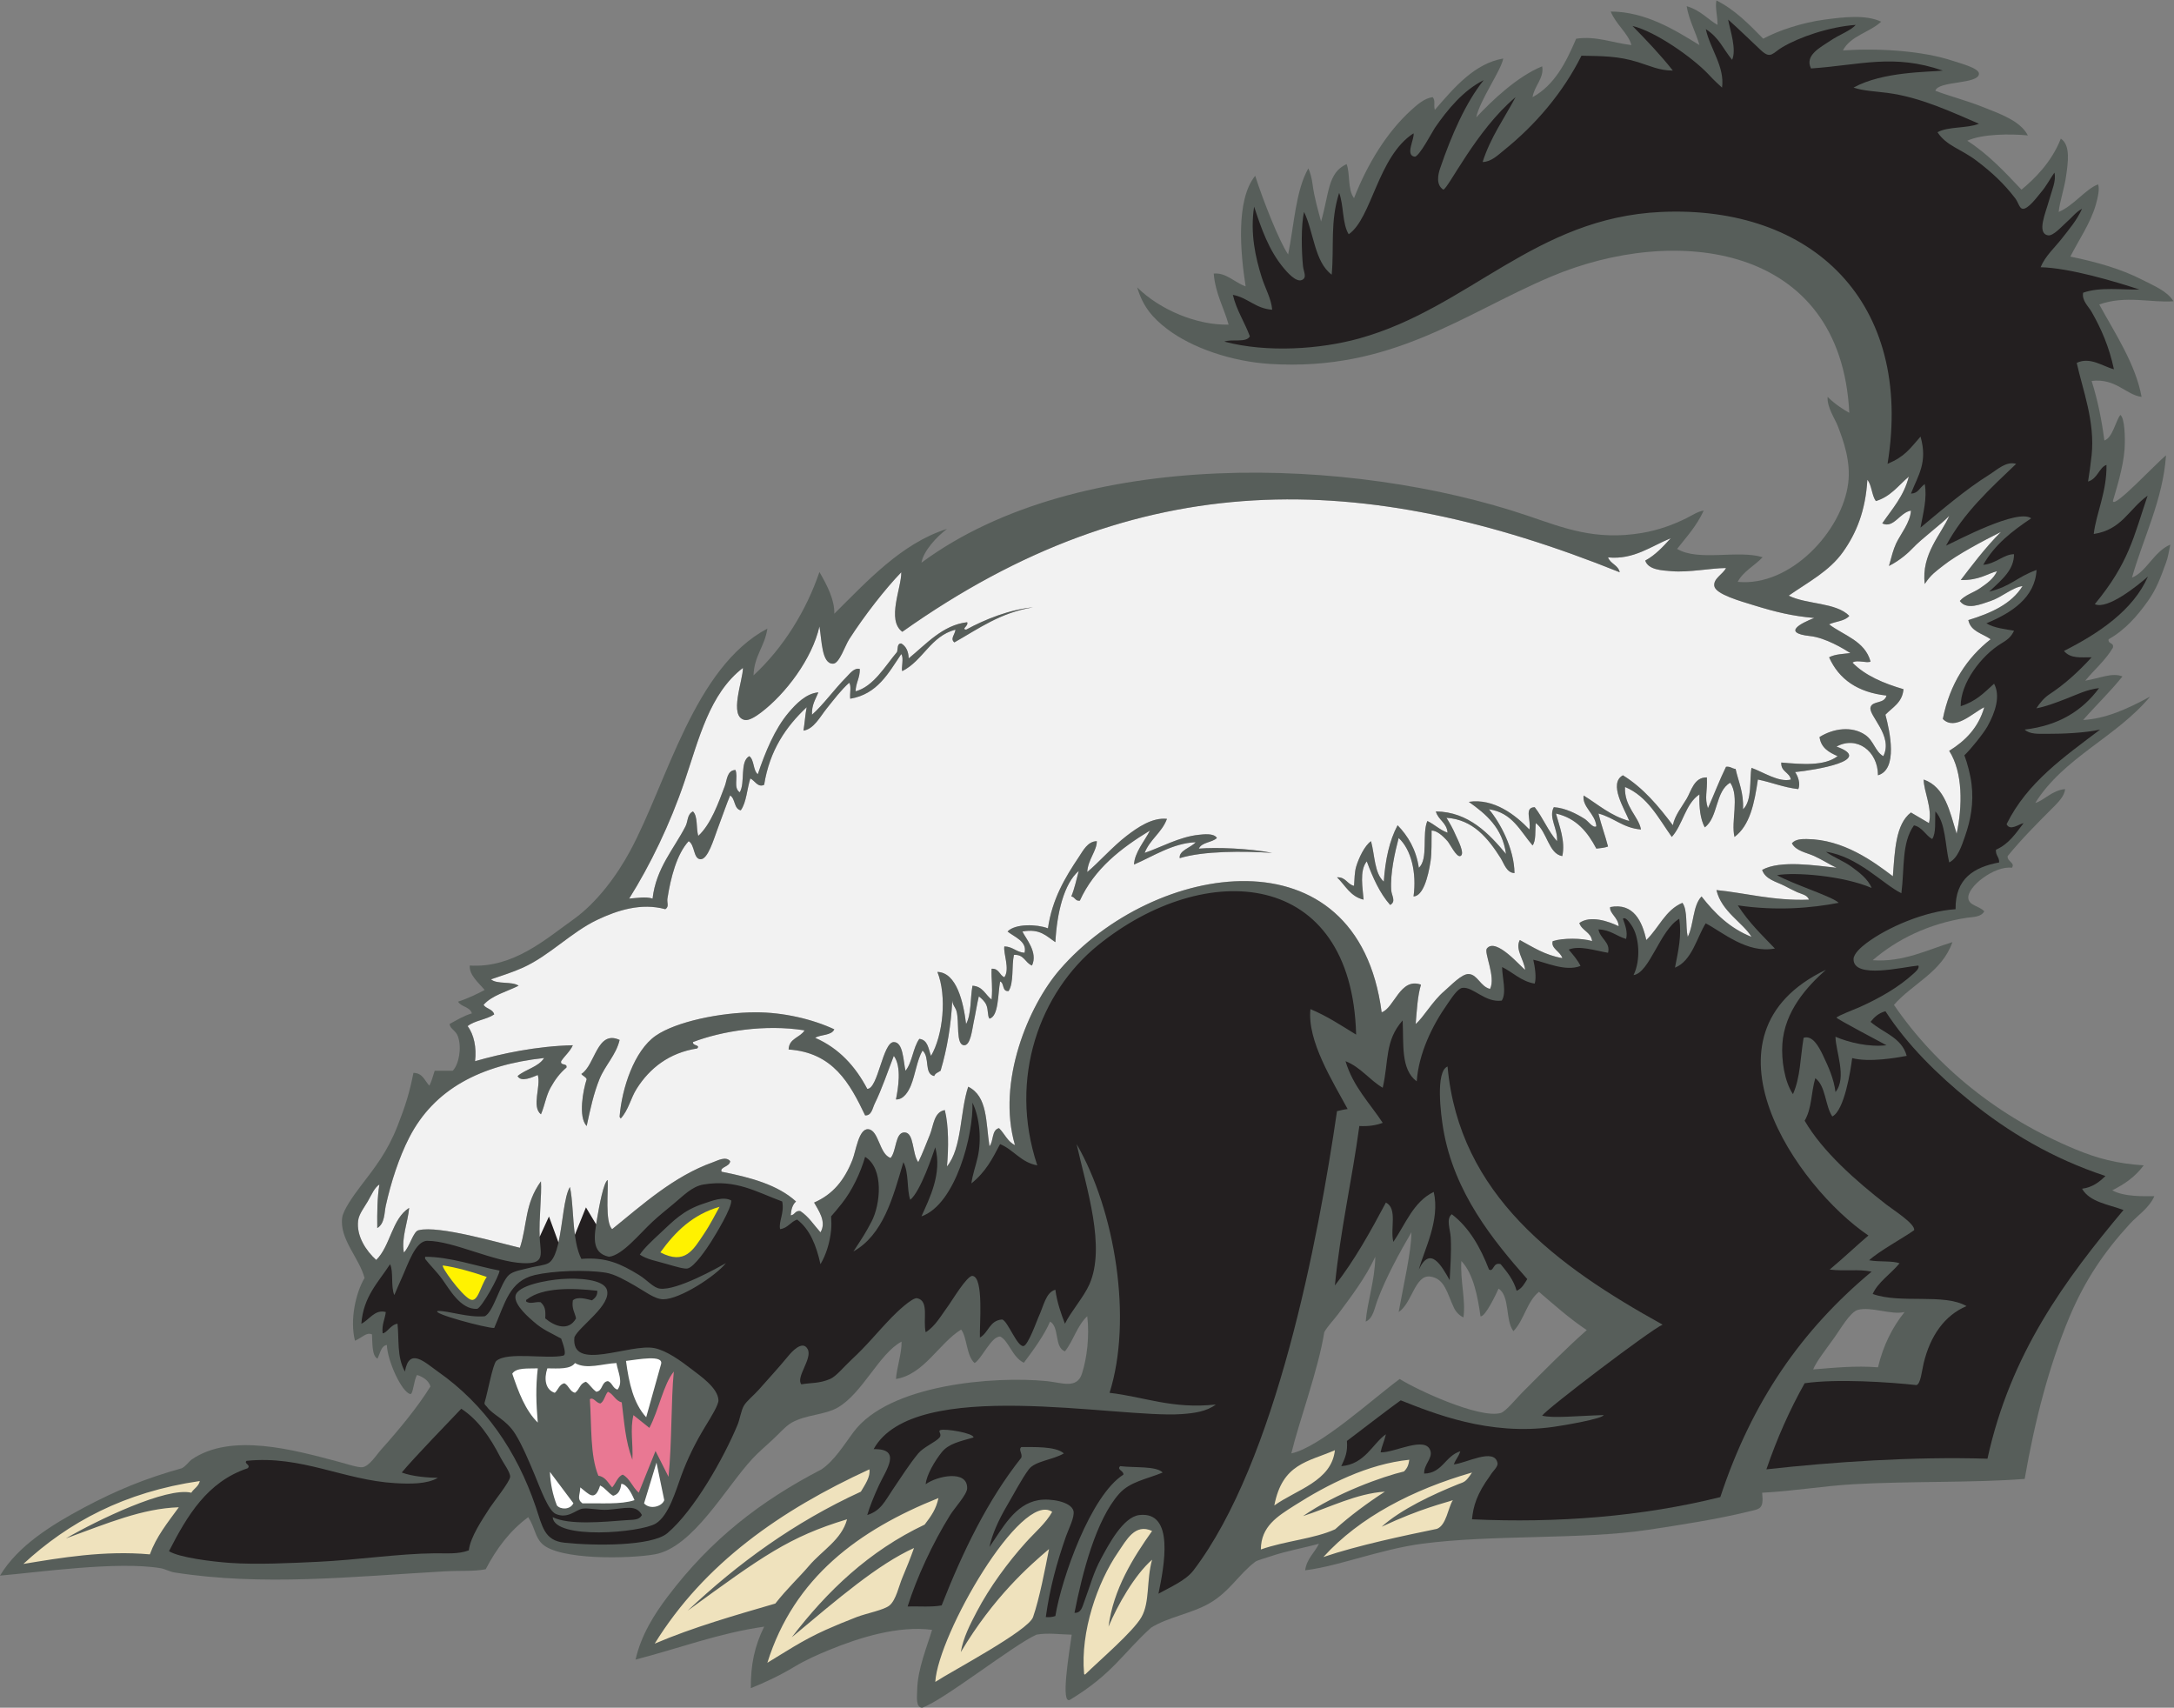 <?xml version="1.0" encoding="UTF-8" standalone="no"?>
<svg
   xmlns:dc="http://purl.org/dc/elements/1.1/"
   xmlns:cc="http://creativecommons.org/ns#"
   xmlns:rdf="http://www.w3.org/1999/02/22-rdf-syntax-ns#"
   xmlns:svg="http://www.w3.org/2000/svg"
   xmlns="http://www.w3.org/2000/svg"
   viewBox="0 0 981.6 771.013"
   height="771.013"
   width="981.6"
   xml:space="preserve"
   id="svg2"
   version="1.1"><rect x="0" y="0" width="981.6" height="771.013" fill="#808080" stroke="none"/><defs
     id="defs6" /><g
     transform="matrix(1.333,0,0,-1.333,0,771.013)"
     id="g10"><g
       transform="scale(0.1)"
       id="g12"><path
         id="path14"
         style="fill:#575e5a;fill-opacity:1;fill-rule:evenodd;stroke:none"
         d="m 1458,1088.17 c -6.09,20.31 -25.33,32.33 -45.18,38.88 -11.4,-16.74 -13.21,-66.67 -23.05,-64.64 -29.12,6 -77.72,112.73 -79.37,166.16 -18.83,-2.77 -21.65,-24.83 -31.58,-46.23 -19.51,8.49 -17.14,55.1 -18.82,82.23 -19.74,7.73 -30.68,-9.76 -57.6,-21.6 -18.24,71.78 3.36,164.1 32.4,212.4 -17.4,67.6 -86.01,132.16 -75.6,205.2 3.68,25.81 39.41,75.86 61.2,104.4 51.5,67.49 91.35,117.17 126,205.19 26.61,67.63 40.87,113.13 54,180.01 32.05,-0.36 37.82,-26.99 54,-43.2 7.96,14.85 12.14,33.46 18,50.41 20.4,0 40.8,0 61.2,0 21.07,22.21 30.72,77.07 18,115.19 -7.25,21.73 -26.45,25.5 -28.8,43.2 24.13,13.07 46.97,27.43 75.6,36 -6.33,22.48 -36.21,21.39 -46.8,39.6 32.54,10.66 61.76,24.64 90,39.59 -19,23.29 -52.82,50 -50.4,82.81 147.14,-9.38 256.91,89.3 349.2,154.8 81.4,57.77 149.35,150.32 194.4,234 125.59,233.31 215.9,620.62 464.4,752.4 -8.4,-60 -44.8,-92 -46.8,-158.4 101.31,93.59 178.92,219.73 223.2,350.15 27.43,-47.58 51.74,-95.56 50.4,-141.35 110.23,109.22 228.5,239.29 381.75,287.21 -35.66,-26.75 -79.98,-75.13 -86.55,-114.41 530.85,392.48 1457.94,361.18 2055.6,158.4 118.65,-40.25 226.42,-84.46 385.19,-57.6 54.94,9.3 106,27.77 151.21,50.4 17.15,8.58 38.34,22.88 57.6,25.2 -24.84,-53.62 -57.91,-88.48 -90,-129.6 71.39,-43.5 207.89,-2.35 289.57,-28.3 -26.01,-27.96 -65.92,-47.75 -84.37,-83.3 178.79,-17.72 354.33,172.24 374.41,334.8 9,73.01 -16.02,143 -36.02,194.4 -8.53,21.96 -36.6,62.96 -33.8,97.22 26.99,-26.53 54.08,-43.09 73.41,-54.02 -28.26,575 -590.31,639.72 -1011.6,460.8 -298.28,-126.69 -537.65,-320.84 -950.41,-295.2 -128.01,7.95 -264.04,53.47 -349.2,118.8 -47.63,36.56 -80.84,73.75 -100.8,140.4 76.78,-76.01 203.17,-128.76 309.61,-126 -16.23,58.16 -44.59,104.21 -50.41,172.81 41.39,4.54 71.76,-30.86 108.01,-43.21 -17.13,110.58 -34.55,291.67 32.4,374.4 28.11,-87.15 81.13,-221.09 111.6,-266.4 20.51,99.49 25.04,214.96 68.4,291.6 6.8,-13.31 12.27,-36.72 14.4,-54 5.37,-43.27 19.45,-90.8 28.8,-126 27.8,96.14 22.15,165.06 86.39,194.4 12.76,-32.21 2.66,-85.39 25.22,-115.2 44.88,114.55 110.74,223.45 194.39,298.8 19.47,17.55 43.89,39.62 71.99,43.2 10.08,-11.83 2.68,-24.23 7.21,-43.2 67.38,78.07 135.51,157.44 231.82,174.08 -6.64,-39.31 -79.4,-141.22 -91.41,-199.28 54.3,57.98 139.53,138.82 223.18,172.8 7.7,-39.24 -26.91,-66.41 -32.4,-104.4 74.44,40.78 113.17,117.24 147.62,198 67.34,10.12 125.6,-14.53 187.19,-21.6 -10.36,39.14 -52.62,70.09 -70.12,113.63 119.51,-0.54 218.63,-63.48 300.53,-113.63 -11.74,42.28 -35.86,85.12 -43.27,131.72 48.36,-14.2 72.45,-45.55 104.46,-63.32 0.58,28.87 -8.87,59.19 -3.6,82.8 63.83,-32.16 110.75,-81.25 158.4,-129.6 51.14,27.7 131.08,54.47 208.79,64.8 65.59,8.72 139.02,17.26 190.8,-7.2 -39.18,-36.41 -103.63,-47.55 -129.59,-97.2 123.15,7.88 269.22,-0.94 374.4,-35.99 26.07,-8.69 86.97,-24.36 86.4,-43.21 -1.09,-36.36 -139.18,-23.27 -147.59,-57.6 47.96,-18.19 104.64,-32.68 158.39,-54 60.2,-23.88 129.5,-47.71 154.81,-97.2 -57.87,5.77 -154.55,5.49 -205.22,-17.99 70.98,-45.44 127.02,-105.8 183.62,-165.61 40.88,33.42 101.66,91.45 133.2,172.8 34.14,-22.46 23.98,-82.8 17.99,-126 -6,-43.41 -21.94,-88.13 -25.2,-122.4 51.31,21.9 89.65,75.94 133.21,93.6 6.3,-13.98 -0.45,-44.59 -7.21,-68.4 -17.85,-62.98 -59.32,-122.31 -86.41,-176.4 90.94,-18.81 172.25,-41.78 244.81,-79.2 38.96,-20.09 83.03,-37.38 104.39,-72 -74.29,-6.11 -161.66,21.11 -251.29,-11.02 50.65,-93.38 123.17,-201.07 143.3,-312.98 -53.24,6.9 -87.03,64.05 -169.2,54 20.9,-65.75 34.01,-132 43.21,-201.6 28.08,9.42 37.83,65.62 53.98,86.4 14.87,-9.29 16.94,-77.62 14.42,-115.2 -4.24,-63.23 -29.65,-141.68 -39.61,-176.4 3.1,-26.69 145.33,126.98 180,154.8 -10.57,-151.45 -76.76,-278.41 -115.2,-414 47.85,18.16 74.55,88.65 129.59,111.6 -4.33,-21.12 -7.24,-41.7 -14.39,-61.2 -17.93,-48.94 -31.7,-88.09 -61.19,-129.6 -35.16,-49.47 -76.86,-98.07 -133.21,-129.6 -3.22,-17.62 19.08,-9.72 14.4,-28.8 -25.3,-43.11 -62.87,-73.92 -93.6,-111.6 50.71,8.35 90.98,28.54 126,14.4 -41.6,-51.99 -89.49,-97.7 -133.2,-147.6 74.29,4.38 144.66,34.54 226.79,79.2 -113.08,-136.52 -292.89,-206.3 -388.79,-360 27.82,7.02 57.54,43.24 100.8,46.8 -1.05,-22.91 -24.14,-45.73 -39.6,-61.2 -51.02,-51.03 -107.64,-107.67 -154.79,-165.6 -2.38,-19.31 26.33,-22.23 14.39,-39.6 -58.98,7.79 -153.28,-65 -147.59,-104.4 3.45,-24.03 36.72,-24.5 53.98,-43.19 -10.86,-20.26 -40.9,-19.1 -57.6,-21.61 -129.72,-19.5 -238.22,-73.02 -320.39,-144 103.6,-7.53 187.03,36.11 270,61.2 -35.45,-101.36 -133.98,-139.62 -198,-212.4 144.08,-210.91 356.3,-382.25 615.6,-489.61 73.91,-30.58 138.77,-47.87 230.39,-53.99 -28.96,-38.86 -64.33,-63.28 -106.48,-84.48 40.5,-23.07 110.76,-19.85 142.5,-19.92 -17.09,-39.71 -55.94,-64.38 -82.82,-93.6 -84.19,-91.61 -151.5,-188.56 -205.19,-316.8 -68.05,-162.52 -116.49,-347.397 -151.19,-547.201 -172.42,-13.535 -388.85,-7.149 -579.61,-17.996 -102.99,-5.86 -202.89,-23.371 -309.59,-28.801 5.94,-57.871 -7.72,-54.324 -50.41,-64.805 -101.82,-24.988 -230.88,-45.078 -338.4,-61.199 -223.11,-33.438 -526.33,-15.313 -763.2,-46.797 -73.38,-9.758 -144.09,-29.394 -208.79,-46.797 -39.92,-10.742 -121.25,-35.109 -187.21,-43.203 5.59,40.012 31.95,59.246 46.8,90 -46.1,-13 -111.43,-24.492 -165.61,-43.203 -16.35,-5.645 -43.16,-12.52 -50.39,-17.996 -55.64,-42.231 -86.81,-101.274 -154.8,-140.402 -61.66,-35.489 -142.03,-47.168 -197.99,-82.805 -96.06,-86.875 -129.45,-156.102 -273.85,-243.719 -33.37,-20.254 -4.17,154.246 5.12,220.051 -39.08,0.699 -80.33,7.215 -119.14,0.223 C 3434.93,214.18 3191.57,21.492 3123.14,0 c -21.75,1.883 -16.97,34.805 -16.34,62.168 1.6,69.434 34.23,147.363 50.4,201.602 -115.58,14.687 -244.65,-25.54 -349.2,-68.399 -35.05,-14.363 -78.58,-33.262 -118.8,-57.598 -47.24,-28.593 -100.51,-53.398 -145.97,-71.554 -0.61,79.855 12.82,142.765 45.17,208.351 -155.02,-22.433 -280.72,-71.25 -435.6,-111.601 18.8,82.949 63.18,153.039 108,212.402 146.76,194.426 313.97,323.992 522,432 43.91,30.059 75.02,81.594 108,125.996 120.47,162.293 476.44,190.463 655.2,172.803 49.04,-4.84 101.72,-28.02 118.8,25.2 17.37,54.14 25.84,127.71 18,194.4 -33.92,-30.89 -46.88,-82.72 -75.6,-118.8 -36.89,13.51 -17.87,82.93 -50.4,100.8 -19.16,-45.32 -56.78,-96.81 -88.74,-139.36 -38.87,18.19 -51.13,74.27 -79.89,88.61 -29.75,2.46 -62.98,-75.89 -86.97,-89.65 -27.9,23.86 -25.44,88.05 -45.64,113.47 -75.46,-46.98 -125.7,-152.07 -220.76,-167.47 2.52,36.56 20.47,90.93 18.93,126.48 -74.98,-39.22 -132.64,-176.07 -216.93,-223.68 -44.57,-25.174 -105.37,-23.045 -154.8,-50.4 -20.73,-11.473 -44.01,-39.024 -68.4,-61.2 -21.4,-19.453 -45.87,-40.918 -64.8,-61.203 -90.25,-96.746 -201.32,-301.297 -331.2,-323.992 -87.13,-15.234 -323.98,-19.953 -381.6,35.996 -24.06,23.367 -23.54,53.914 -46.8,90 -61.46,-45.344 -107.44,-106.164 -144,-176.398 -41.73,-8.086 -83.2,-3.946 -140.4,-7.207 -313.82,-17.887 -615.066,-50.719 -914.402,-3.594 -15.277,2.402 -31.117,11.777 -46.8,14.394 C 397.809,496.914 131.699,458.699 0,447.371 c 60.793,101.348 174.961,172.094 284.398,230.402 107.731,57.391 207.411,98.887 331.204,133.192 14.105,6.965 26.003,24.355 32.402,28.801 134.801,93.718 349.969,32.839 500.396,-7.2 24.48,-6.511 65.1,-19.902 79.2,-17.996 23.57,3.184 46.93,41.289 64.8,61.2 58.77,65.5 123.62,144 165.6,212.4 z m 4683.6,57.6 c 11.49,27.64 40.9,64.66 71.99,108 19.32,26.92 53.17,86.49 79.2,93.6 45.35,12.36 112.8,-18.01 158.4,-7.21 -41.07,-51.3 -72.23,-112.56 -90,-187.19 -77.17,5.94 -145.74,-1.25 -219.59,-7.2 z M 4374,861.367 c 25.9,107.332 91.64,284.453 111.61,410.403 10.11,19.19 32.59,42.07 46.79,61.2 44.12,59.41 93.03,123.34 126,194.4 -1.1,-80.51 -27.66,-154.73 -32.4,-219.6 25.17,10.77 29.72,45.68 39.61,72 29.16,77.77 74.62,161.15 115.19,230.39 -0.02,-64.52 -26.64,-176.9 -43.2,-270 45.04,28.96 55.27,126.83 106.62,120.2 49.82,-6.45 57.48,-56.98 80.58,-105.79 6.88,-14.52 19.58,-27.46 32.41,-32.4 7.89,59.51 -11.39,122.99 -7.21,190.8 41.23,-43.59 55.61,-122.2 64.8,-187.2 15.98,-3.24 53.77,76.85 61.2,93.61 39.43,-25.39 21.89,-107.71 50.41,-144.01 35.97,37.21 45.74,100.65 86.38,133.2 52.41,-44.81 103.67,-90.74 162.01,-129.6 -71.71,-63.3 -143.94,-136.74 -219.6,-212.4 -18.54,-18.55 -55.08,-63.74 -72,-68.398 -72.3,-19.93 -285.27,79.098 -342.01,115.198 C 4651.15,1047.61 4470.76,881.395 4374,861.367 v 0" /><path
         id="path16"
         style="fill:#231f20;fill-opacity:1;fill-rule:evenodd;stroke:none"
         d="m 838.801,810.965 c 12.84,11.562 -14.352,15.734 -3.602,25.207 186.461,19.305 329.201,-65.664 504.001,-75.606 48.95,-2.785 106.7,-3.789 144,18.008 -33.27,0.559 -84.68,4.055 -122.4,17.996 44.04,53.008 162.26,174.317 201.6,216 57.18,-36.918 97.6,-96.254 133.2,-165.597 9.33,-18.176 33.11,-49.383 32.4,-64.805 -0.77,-16.711 -56.8,-86.281 -68.4,-104.395 -24.92,-38.894 -66.38,-99.003 -71.64,-144.914 -37.07,-13.554 -73.7,-9.5 -115.56,-9.89 -123.22,-1.145 -260.03,-22.434 -396,-28.797 -91.052,-4.262 -206.709,-10.199 -298.798,-3.606 -59.844,4.286 -170.961,18.036 -205.2,39.598 61.836,120.566 129.661,235.149 266.399,280.801 v 0" /><path
         id="path18"
         style="fill:#231f20;fill-opacity:1;fill-rule:evenodd;stroke:none"
         d="m 1782,1376.17 c -0.58,4.18 0.79,6.41 3.6,7.2 52.93,40.54 152.94,38.43 237.6,28.8 0.82,-17.62 -8.49,-25.11 -18,-32.4 -18.54,4.47 -48.85,14.05 -64.8,0 -4.6,-28.6 6.89,-41.11 10.8,-61.2 -25.44,-44.68 -71.95,-27.09 -104.4,0 2.07,29.66 -1.33,41.43 -15.54,54.82 -17.71,2.85 -35,-7.96 -49.26,2.78 v 0" /><path
         id="path20"
         style="fill:#e97893;fill-opacity:1;fill-rule:evenodd;stroke:none"
         d="m 1998,1044.97 c 12.67,8.2 20.89,-13.62 36,-14.4 13.26,8.34 14.84,28.36 25.2,39.59 19.26,-8.32 24.78,-30.41 46.8,-35.99 8.82,-67.979 11.54,-128.713 36,-194.404 3.07,53.781 -8.29,102.949 3.6,151.199 l 54,-43.192 c 31.71,59.497 47.48,147.607 82.8,190.797 -9.61,-95.23 -6.22,-243.609 -18,-356.402 l -44.01,87.324 -56.79,-141.32 c -22.68,20.668 -29.48,47.316 -54,61.203 -17.19,-5.559 -23.53,-29.277 -36,-43.203 -14.4,15.105 -21.89,35.703 -46.8,39.598 -28.25,67.746 -22.62,169.386 -28.8,259.2 v 0" /><path
         id="path22"
         style="fill:#ffffff;fill-opacity:1;fill-rule:evenodd;stroke:none"
         d="m 2120.4,1174.57 c 41.29,4.95 127.92,21.8 118.8,-10.8 l -50.4,-180 c -42.98,47.48 -58.2,114.6 -68.4,190.8 z M 2223.69,830.184 2250,702.969 c -7.86,-22.285 -49.21,-32.91 -68.4,-10.801 l 42.09,138.016 z M 1965.6,746.172 c 28.91,-22.012 49.16,-50.969 67.14,6.426 17.87,-8.516 27.01,-25.371 44.06,-34.727 18.37,4.434 25.23,19.961 27.63,40.359 18.61,-0.066 35.91,-33.621 44.77,-55.261 -46.93,-15.461 -115.17,-9.629 -176.4,-10.801 -19.66,15.066 -8.26,26.445 -7.2,54.004 z m -102.87,52.488 79.53,-106.082 c -10.62,-22.5 -43.33,-22.101 -55.86,-7.609 -14.15,36.242 -22.16,74.543 -23.67,113.691 z m -127.53,332.71 c 13.49,21.31 52.89,16.72 86.4,18.01 -7.4,-63.44 -5.59,-118.59 0,-183.61 -42.32,41.68 -65.17,102.83 -86.4,165.6 z m 118.8,18.01 c 37.5,-0.31 78.19,-3.79 93.6,17.99 39.05,-22.9 94.11,-1.91 140.4,0 4.97,-30.73 23.75,-64.52 3.6,-90 -16.16,4.24 -17.44,23.36 -32.4,28.8 -22.76,-2.44 -16.84,-33.56 -39.6,-36.01 -17.02,13.1 -22.05,24.95 -34.82,33.79 -21.68,-5.91 -20.87,-26.09 -37.18,-37.38 -18.19,4.61 -20.67,24.93 -36,32.4 -17.63,-3.97 -20.75,-22.45 -32.4,-32.4 -31.9,9.98 -37.31,47.09 -25.2,82.81 v 0" /><path
         id="path24"
         style="fill:#fff200;fill-opacity:1;fill-rule:evenodd;stroke:none"
         d="m 2437.2,1696.57 c -12.86,-22.94 -30.17,-58.26 -54,-93.6 -34.87,-51.71 -62.95,-104.56 -146.43,-60.7 50.92,70.25 109.08,128 200.43,154.3 z m -788.4,-237.6 c -22.27,-31.46 -30.19,-89.99 -57.29,-75.56 -30.39,16.19 -99.49,112.1 -91.17,114.44 44.02,-5.85 105.04,-23.51 148.46,-38.88 v 0" /><path
         id="path26"
         style="fill:#efe2bd;fill-opacity:1;fill-rule:evenodd;stroke:none"
         d="m 4482.7,510.43 c 122.63,135.351 303.02,228.418 503.3,286.14 -22.43,-34.472 -27.21,-31.707 -46.8,-39.597 -85.8,-34.563 -193.81,-84.993 -259.2,-144.004 132.87,62.402 214.61,80.469 241.19,90 -16.56,-25.34 -21.52,-84.504 -53.98,-97.199 -108.79,-22.442 -267.95,-55.723 -384.51,-95.34 z M 79.199,486.973 C 231.301,627.676 421.078,730.691 676.801,767.773 672.766,749.004 656.598,742.371 648.004,728.172 564.836,748.523 330.117,635.684 223.199,573.367 366.207,625.625 482.125,674.766 605.738,678.926 567.23,626.23 529.355,579.305 507.602,519.375 353.238,533.242 204.586,507.664 79.199,486.973 Z m 2138.401,-270 c 167.63,271.562 426.34,452.058 727.2,590.398 4.27,-24.715 -14.78,-51.914 -28.8,-75.605 -226.19,-103.809 -416.97,-243.028 -586.8,-403.192 252.23,183.602 343.26,250.235 540,309.598 -18.41,-69.57 -84.74,-105.289 -129.6,-158.406 -29.19,-34.563 -73.68,-76.289 -113.46,-127.004 C 2492.4,313.777 2347.3,272.488 2217.6,216.973 Z m 381.6,-64.805 c 90.39,288.809 308.91,449.492 579.6,557.996 -8.03,-37.559 -23.91,-59.988 -46.8,-90 -188.05,-89.141 -329.91,-224.492 -450,-381.59 159.07,132.938 291.33,246.629 414,302.391 -11.96,-33.906 -25.09,-66.414 -39.6,-100.801 -11.65,-27.598 -21.11,-74.988 -43.2,-93.594 -18.77,-15.816 -78.37,-26.773 -111.6,-39.597 -37.96,-14.649 -73.43,-29.383 -104.4,-43.203 -80.09,-35.735 -143.6,-79.094 -198,-111.602 z M 3168,87.371 c 9.77,160.969 291.27,648.84 396,575.996 -21.77,-38.836 -58.42,-69.195 -90,-104.394 -59.69,-66.532 -121.43,-149.746 -165.6,-234.004 -22.31,-42.559 -45.8,-87.813 -54,-136.797 111.6,187.199 232.24,292.558 298.8,349.199 -12.94,-66.699 -32.41,-168.113 -54,-230.398 C 3483.1,260.477 3223.44,123.77 3168,87.371 Z m 734.4,511.203 c -64.33,-90.488 -131.31,-197.472 -147.6,-324.004 30.59,72.813 87.91,174.375 147.6,226.797 -19.84,-71.609 -7.01,-143.379 -35.99,-194.394 -28.17,-49.551 -141.96,-146.438 -190.81,-194.407 -3.06,-0.664 -3.4,1.407 -3.6,3.606 -12.54,141.004 44.56,307.363 115.21,410.398 28.4,41.418 57.32,98.899 115.19,72.004 z m 414.01,86.395 c 27.2,142.5 114.18,147.414 205.19,187.199 C 4510.37,767.004 4391.09,738.68 4316.41,684.969 Z m -45.65,-149.004 c 0.7,78.625 56.23,112.187 114.04,149.004 111.94,71.281 248.83,140.754 388.79,154.797 -2.44,-16.739 -5.76,-27.395 -17.98,-39.602 -69.03,-16.316 -228.23,-71.941 -342.02,-151.191 90.69,29.328 181.14,76.613 277.21,82.793 -58.71,-38.067 -119.12,-82.762 -168.4,-127.442 -71.31,-32.566 -167.83,-38.965 -251.64,-68.359 v 0" /><path
         id="path28"
         style="fill:#231f20;fill-opacity:1;fill-rule:evenodd;stroke:none"
         d="m 5983.2,807.371 c 35.82,104.57 79.01,201.789 129.59,291.599 109.4,15.84 287.85,3.73 378.81,-6.27 14.44,4.88 17.76,47.2 24.4,74.67 22.2,91.75 70.17,161.15 144.96,192.92 -76.51,44.15 -224.14,7.01 -317.76,41.08 18.34,40.45 59.32,65.97 90.96,103.69 -22.19,9.4 -67.32,4.05 -103.03,10.35 31.33,29.86 118.75,77.51 152.46,101.96 4.28,21.31 -70.05,68.1 -93.59,86.4 -104.53,81.31 -216.7,180.16 -277.21,284.4 24.96,42.97 21.08,92.73 36.02,144 35.99,-26.39 32.65,-92.14 57.6,-129.6 40.82,20.25 61.79,154.18 67.34,197.65 57.99,-15.1 148.36,0.87 184.65,7.55 -16.74,62.46 -80.27,78.13 -122.4,115.2 12.61,16.19 27.65,29.94 50.41,36 74.53,-115.08 176.75,-214.97 284.39,-302.4 131.41,-106.73 281.06,-196.23 460.8,-255.61 -20.56,-20.23 -43.22,-38.37 -79.2,-43.19 25.71,-45.11 88.69,-52.91 140.39,-72 -198,-236.39 -382.87,-485.92 -460.8,-842.403 -252.01,7.805 -525.29,-11.172 -748.79,-35.996 v 0" /><path
         id="path30"
         style="fill:#231f20;fill-opacity:1;fill-rule:evenodd;stroke:none"
         d="m 3499.2,3726.97 c -79.17,-7.24 -163.19,-40.8 -226.8,-75.6 -17.68,2.26 9.08,12.23 3.6,25.2 -83.23,-9.36 -140.24,-75.61 -198,-122.4 -0.86,24.35 -9.25,41.16 -25.2,50.4 -14.91,0.52 -10.94,-17.86 -14.4,-28.8 -40.67,-48.19 -79.65,-117.05 -140.4,-133.2 0.83,29.17 14.95,45.06 14.4,75.6 -18.89,5.76 -35.08,-17.08 -46.8,-28.8 -38.36,-38.36 -78.64,-94.4 -115.2,-126 -1.41,33.81 12.4,52.4 21.6,75.6 -41.69,-3.44 -76.2,-39.32 -100.8,-68.4 -47.24,-55.87 -78.98,-133.54 -104.4,-208.8 -16.53,13.47 -11.43,48.57 -28.8,61.2 -33.33,-18.26 -12.79,-90.41 -32.4,-122.4 -22.49,15.52 -4.62,50.03 -14.4,75.6 -28.81,-1.03 -28.48,-33.98 -36,-54 -21.41,-56.99 -47.39,-130.25 -90,-169.2 -7.8,25.8 -0.87,66.33 -18,82.8 -20.28,-10.13 -16.38,-33.11 -25.2,-50.4 -38.76,-75.94 -99.94,-141.76 -111.6,-244.8 -24.13,7.54 -53.59,1.61 -79.2,0 71.56,114.08 138.6,252.52 187.2,396 49.39,145.79 84.59,297.88 198,385.2 0.98,-40.15 -50.01,-166.81 7.2,-176.4 14.4,-2.42 37.88,13.02 54,25.2 83.18,62.88 173.4,182.16 198,291.6 8.13,-45 7.08,-128.13 46.8,-126 21.03,1.13 39.97,61.01 54,82.8 52.1,80.9 121.62,170.04 176.4,226.8 1.24,-51.49 -50.7,-162.04 3.6,-201.6 801.76,568.35 1561.06,551.08 2430.01,201.6 -5.2,24.81 -31.61,28.4 -39.61,50.4 87.32,-8.81 147.67,39.14 212.4,64.8 -25.9,-28.1 -51.45,-56.56 -86.41,-75.6 10.34,-31.65 56.59,-33.3 90,-36 58.52,-4.73 130.8,10.4 183.62,10.8 -10.61,-21.33 -43.77,-35.72 -39.61,-61.2 4.55,-27.73 89.12,-51.21 133.2,-64.8 77.81,-23.99 131.37,-36.6 205.2,-43.2 -44.32,-17.3 -110.92,-50.72 -14.4,-61.2 53.11,-5.77 114.51,-43.43 136.8,-57.6 -19.9,-2.87 -51.33,-3.04 -71.99,-14.4 33.28,-74.71 97.2,-118.79 194.39,-129.6 -7.11,-29.22 -47.54,-16.39 -54,-39.6 -7.78,-27.96 78,-96.52 43.2,-165.6 -27.7,15.54 -32.09,52.12 -61.19,72 -45.16,30.83 -107.76,22.33 -154.81,-7.2 4.91,-37.1 32.13,-51.87 61.19,-64.8 -45.05,-34.35 -120.48,-27.5 -190.8,-21.6 -1.79,-31.8 27.76,-32.25 32.41,-57.6 -40,-10.59 -93.97,25.58 -133.21,39.6 -7.52,-35.58 3.36,-110.93 -28.79,-140.4 2.8,56.8 -15.31,92.68 -25.19,136.8 -12.31,0.91 -17.31,9.1 -32.4,7.2 -22.13,-45.09 -40.55,-93.86 -61.21,-140.4 -12.47,37.09 -1.27,54.01 -3.6,104.4 -43.44,1.08 -52.81,-45.66 -68.4,-72 -16.56,-28.01 -40.41,-56.79 -46.79,-90 -48.46,64.35 -99.61,126.01 -169.2,169.2 -50.2,-27.59 6.01,-114.92 21.6,-154.8 -63.17,17.25 -105.12,55.69 -154.81,86.4 -5,-40.12 39.52,-61.04 43.21,-104.4 -11.33,-7.44 -26.86,17.22 -39.61,25.2 -27.74,17.36 -65.16,36.85 -104.4,39.6 -18.94,-35.13 14.12,-72.52 10.8,-115.2 -29.76,33.84 -47.61,79.59 -75.6,115.2 -36.86,-1.34 -11.33,-43.42 -17.99,-75.6 -46.5,48.87 -120.59,106.64 -205.21,93.6 58.9,-41.89 113.76,-87.84 125.99,-176.4 -56.93,67.9 -126.15,142.59 -237.6,144 7.89,-29.31 36.88,-37.54 39.61,-72 -26.52,9.48 -43.98,28.02 -68.4,39.6 -18.84,-43.56 4.05,-128.85 -28.8,-158.4 -9.44,62.55 -36.68,107.32 -72,144 -27.57,-51.62 -41.73,-116.66 -46.79,-190.8 -31.96,28.05 -30.26,89.75 -43.21,136.8 -21.44,-14.52 -41.58,-56.77 -50.41,-86.4 -5.58,-18.81 -5.41,-42.75 -7.18,-64.8 -23.52,5.28 -27.35,30.27 -57.6,28.8 28.1,-27.09 45.12,-65.27 90,-75.6 -2.31,35.73 -15.29,97.92 10.8,129.6 20.53,-55.07 43.71,-107.49 79.2,-147.6 21.23,11.66 4.76,31.51 3.59,50.41 -3.57,58 12.76,128.54 25.2,176.39 42.42,-39.06 61.38,-117.13 50.41,-198 31.79,1.47 48.98,63.14 57.6,118.8 4.59,29.75 2.89,68.73 3.59,104.4 17.38,-0.26 35.59,-15.39 54,-36 7.89,-8.84 30.02,-55.02 43.21,-50.4 17.42,6.11 -8.77,55.5 -14.42,68.4 -12.26,28.14 -21.13,42.7 -32.38,61.2 89.9,-5.81 141.19,-69.55 183.59,-136.79 11.37,-18.05 19.96,-49.87 46.8,-50.41 -1.09,82.92 -48.28,170.11 -86.41,216 78.95,-11.06 105.96,-74.05 147.6,-122.4 12.33,16.5 8.17,49.45 10.8,75.6 38.01,-26.93 43.56,-105.08 90,-111.6 10.82,51.63 -10.45,102.32 -21.58,144 69.47,-15.71 107.44,-62.95 136.8,-118.8 14,1.6 28.47,2.73 39.59,7.2 -9.79,38.21 -23.09,72.91 -32.41,111.6 52.39,-13.62 82.97,-49.04 144.01,-54 -7.62,44.16 -57.27,77 -54.01,144 76.98,-32.23 112.97,-105.44 158.4,-169.2 37.68,41.54 45.9,112.51 93.62,144 -1.41,-44.59 2.95,-83.44 17.98,-111.6 45.84,33.37 35.53,122.88 86.41,151.2 32.23,-47.93 1.5,-131.4 14.4,-183.6 52.36,38.85 67.63,114.77 79.19,194.4 46.86,-9.54 86.16,-26.65 136.8,-32.4 8.6,18.23 -1.62,45.45 -10.78,57.6 69.32,7.14 270,39.95 140.39,86.4 68.13,37.41 140.14,-14.64 140.39,-97.2 68.36,19.96 40.29,148.62 25.22,205.2 24.08,25.11 57.46,40.93 61.19,86.4 -67.68,19.93 -129.38,45.82 -172.8,90 16,11 48.48,-3.13 61.2,3.6 -18.91,69.87 -89.71,87.88 -140.39,126 22.05,10.34 54.02,10.77 68.39,28.8 -45.19,46.01 -144.33,38.06 -205.19,68.4 66.27,46.29 137.01,82.33 183.59,147.6 45.69,64.01 76.64,140.17 82.8,244.8 15.37,-18.24 14.55,-52.66 28.8,-72 49.98,14.83 76.57,53.03 111.61,82.8 -16.59,-66.22 -56.37,-109.23 -90,-158.4 38.55,-18.62 59.57,37.41 97.18,43.2 -2.05,-40.38 -36.34,-81.14 -50.39,-111.6 -9.63,-20.9 -14.9,-42.76 -24.06,-75.84 40.06,20.17 68.79,48.04 78.07,57.84 35.41,37.47 97.77,82.1 125.99,111.6 -26.33,-61.32 -95.51,-130.02 -82.79,-230.4 21.15,32.12 37.5,42.26 61.19,61.21 48.15,38.46 138.44,85.71 196.95,115.01 -52.44,-51.46 -106.77,-124.52 -136.19,-162.86 62.62,-1.37 88.65,21 122.83,29.84 -12.14,-26.53 -34.68,-41.78 -57.59,-57.6 -22.42,-15.48 -50.84,-22.5 -68.4,-43.2 23.32,-32.45 72.03,-10.69 104.39,0 37.42,12.36 73.42,45.97 108.01,50.4 -38.07,-61.52 -107.58,-91.63 -183.59,-115.2 7.97,-38.81 48.22,-45.36 75.58,-64.8 -80.58,-63.39 -138,-149.98 -161.99,-270 41.62,-41.81 102.23,21.55 140.39,39.6 -19.74,-69.05 -63.98,-113.61 -118.79,-147.6 47.03,-73.51 45.02,-188.05 25.2,-280.8 -23.26,75.13 -38.71,158.09 -111.6,183.6 -0.08,-39.63 29.78,-96.01 18,-147.6 -20.45,11.95 -40.6,24.19 -61.21,36 -52.34,-40.04 -54.43,-130.35 -61.19,-216 -66.37,50.49 -167.79,124.94 -291.6,126 -15.06,0.13 -38.67,0.17 -50.39,-14.4 13.63,-26.34 49.9,-31.5 75.59,-43.2 27.36,-12.45 50.87,-28.1 75.6,-39.6 -68.22,7.02 -190.04,27.19 -251.99,-7.21 10.43,-32.05 47.83,-39.89 75.58,-53.99 14.4,-7.31 28.05,-14.81 43.21,-21.6 13.4,-6.01 34.72,-9.08 39.61,-25.2 -117.8,-4.86 -220.96,23.67 -313.21,32.41 17.13,-72.88 89.26,-109.94 118.79,-158.42 -73.22,28.79 -124.43,79.58 -169.2,136.81 -30.27,-30.91 -25.91,-96.47 -46.79,-136.81 -8.19,36.22 0.6,89.42 -17.99,115.21 -58.32,-24.48 -80.08,-85.53 -122.4,-126 -13.4,62.3 -43.01,127.26 -122.41,111.6 -3.3,-20.82 28.07,-36.19 28.79,-64.8 -34.33,16.9 -96.52,37.78 -133.18,10.8 8.36,-26.43 39.57,-30.02 43.18,-61.2 -34.57,10.52 -98.57,10.84 -133.18,0 -7.99,-24.36 26.35,-35.47 32.38,-57.6 -58.57,9.83 -99.57,37.23 -143.98,61.2 -16.97,-31.16 14.57,-67.02 17.99,-100.79 -11.74,6.51 -98.62,111.58 -129.59,71.99 -10.67,-13.64 31.11,-96.31 10.8,-136.8 -32.5,7.66 -42.13,48.62 -72.01,50.4 -23.85,1.42 -61.02,-39.07 -82.8,-57.59 -41.07,-34.93 -70.39,-89.21 -97.2,-111.61 4.04,46.37 6.25,94.55 18,133.2 -70.49,25.63 -90.47,-79.55 -133.2,-93.6 -81.13,625.26 -772.89,511.68 -1090.8,144.01 -105.45,-122.04 -213.87,-379.4 -151.2,-594.01 -25.1,12.1 -35.29,39.11 -54,57.6 -25.64,-5.56 -17.89,-44.51 -32.4,-61.2 -12.85,82.85 -5.81,168.67 -72,201.6 -28.47,-85.52 -20.54,-207.46 -72,-270 5.74,61.19 6.07,137.75 -7.2,190.8 -37.11,-6.06 -38.36,-53.13 -50.4,-82.8 -13.28,-32.7 -25.9,-65.93 -39.6,-93.6 -21.11,28.58 -13.24,100.74 -46.8,100.8 -31.91,0.06 -26.63,-63.19 -46.8,-86.4 -38.38,11.78 -39.63,93.89 -75.6,97.21 -32.61,2.99 -41.84,-73.96 -54,-104.41 -27.65,-69.21 -66.03,-116.17 -129.6,-144.01 13.22,-24.53 43.63,-64.32 21.6,-100.8 -22.24,24.57 -40.06,53.55 -68.4,72.01 -18.14,2.54 -17.92,-13.28 -32.4,-14.4 1.44,20.16 6.48,36.73 18,46.8 -61.38,56.21 -153.61,81.59 -252,100.8 -7.77,16.34 28.31,16.3 28.8,36 -14.68,17.49 -42.5,1.76 -57.6,-3.6 -133.88,-47.46 -241.56,-145.82 -342,-226.81 -25.03,22.99 -12.71,133.17 -15.16,166.55 -13.89,-7.8 -28.68,-88.17 -35.24,-126.94 -10.43,-61.66 -22.29,-120.1 39.6,-133.2 45.5,4.9 103.04,77.46 147.6,118.8 20.31,18.84 47.63,41.16 72,61.2 32.43,26.66 61.32,58.24 100.8,64.8 109.3,18.14 178.26,-24.88 266.4,-57.6 7.88,-39.55 -12.92,-68.04 -7.2,-93.61 26.49,3.51 35.28,24.73 57.6,32.41 43.71,-33.09 65.28,-88.32 79.2,-151.2 19.44,32.93 31.76,73.6 36,115.2 1.44,14.06 1.09,32.73 0,46.8 11.64,13.42 21.65,25.19 36,43.2 35.65,44.73 63.78,104.95 79.2,158.4 64.17,-39.05 52.34,-161.38 21.6,-219.6 -21.34,-40.4 -27.38,-49.12 -61.2,-100.8 100.52,56.68 133.56,180.84 169.2,302.4 19.38,-35.45 11.06,-93.39 23.31,-127.4 34.87,28.27 76.78,154.36 84.69,177.8 23.79,-88.85 -19.32,-172.49 -46.8,-234 116.99,40.97 176.65,279.74 172.8,385.21 25.14,-51.58 30.7,-126.72 18,-183.61 -7.41,-33.18 -17.51,-58.93 -21.6,-90 49.58,40.24 70.67,82.92 97.2,133.2 46.62,-19.38 70.05,-61.95 126,-72 -99.36,297.24 10.5,587.48 205.21,745.2 364.73,295.56 860.19,260.8 874.78,-302.4 -49.84,30.54 -98.04,62.74 -154.78,86.4 -11.7,-107.62 76.31,-246.11 125.99,-338.4 -12.98,-1.41 -24.14,-4.66 -35.99,-7.2 -63.48,-434.72 -206.25,-1187.535 -486.02,-1555.199 -26.58,-34.949 -78.86,-56.769 -118.79,-79.199 19.26,92.707 55.67,280.273 -64.8,266.394 -55.25,-6.367 -104.53,-101.367 -129.59,-147.597 -26.84,-49.461 -35.84,-89.547 -57.61,-147.598 -5.59,-14.891 -9.84,-37.312 -32.39,-36.004 26.48,134.93 72.73,315.059 151.19,403.203 36.68,41.211 91.86,49.082 147.6,72 -22.07,22.942 -95.49,15.528 -144.01,21.602 -12.98,-12.07 12.97,-15.625 10.81,-28.797 -110.81,-70.234 -209.48,-351.289 -230.4,-478.809 -8.97,-3.027 -19.29,-4.707 -32.4,-3.593 13.66,98.132 36.21,181.015 68.4,273.593 8.27,23.77 30.57,65.977 25.2,86.407 -8.16,31.023 -78.27,43.132 -118.8,35.996 -80.01,-14.09 -120.48,-93.684 -165.6,-158.399 8.09,40.43 31.29,92.051 57.6,136.797 25.52,43.399 51.09,93.184 75.6,126.004 21.35,28.574 82.13,31.973 118.8,53.996 -27.96,25.039 -103.53,21.016 -144,21.602 -11.01,-8.938 4.31,-21.848 0,-35.996 -113.67,-143.133 -197.49,-316.114 -270,-500.403 -33.25,-6.355 -76.56,-2.644 -115.2,-3.601 30.74,97.898 85.1,215.117 144,309.597 15.08,24.192 56.85,69.289 57.6,90 2.34,64.629 -102.34,42.532 -140.4,14.407 2.15,30.75 31.29,79.578 54,107.996 23.68,29.621 61.34,36.886 108,50.402 0.32,15.098 -95.46,30.41 -111.6,25.195 -11.36,-3.664 6.44,-13.359 -3.7,-25.546 -12.65,-15.188 -54.26,-32.286 -71.9,-53.653 -29.77,-36.066 -58.42,-81.027 -86.4,-122.394 -27.46,-40.614 -39.92,-71.383 -86.4,-86.407 7.65,26.711 22.03,62.61 39.6,100.801 23.64,51.36 80,124.758 -18,122.403 136.85,248.61 825.57,103.144 1044,118.8 40.28,2.891 83.42,8.22 115.2,32.4 -148.3,-16.09 -242.52,26.21 -360,39.6 78.71,249.68 18.71,617.63 -111.6,842.4 33.9,-151.16 99.41,-348.28 43.2,-475.2 -19.16,-43.26 -61.98,-91.09 -82.8,-133.2 -13.57,35.62 -26.56,71.83 -32.4,115.2 -32.9,-9.16 -39.33,-55.22 -57.6,-93.6 -3.87,-8.14 -34.82,-95.42 -50.4,-97.2 -21.85,-2.49 -52.8,84.22 -72,90 -43,-2.6 -46.19,-45.01 -75.6,-61.2 -1.96,38.35 14.25,204.79 -25.2,208.8 -18.02,1.82 -69.39,-83.81 -79.2,-97.2 -27.63,-37.73 -46.25,-73 -79.2,-93.6 -10.21,40.81 12.85,106.21 -28.8,115.2 -16.62,3.58 -70.92,-48.77 -86.4,-64.8 -53.44,-55.33 -81.34,-92.47 -136.8,-144 -25.24,-23.46 -51.57,-56.21 -72,-64.8 -37.7,-15.86 -63.6,-12.13 -97.2,-18 -19.93,23.92 38.12,86.81 21.6,118.8 -17.6,34.07 -56.95,-12.14 -64.8,-21.6 -41.79,-50.36 -59,-67.54 -100.8,-115.2 -15.97,-18.21 -41.19,-38.25 -50.4,-54 -10.23,-17.5 -13.36,-44.886 -21.6,-64.796 -46.37,-112.023 -146.94,-290.402 -237.6,-367.207 -53.37,-45.207 -250.03,-43.086 -349.2,-32.394 -68.51,7.382 -74.37,55.332 -97.2,122.394 -64.06,188.153 -171.93,345.403 -331.2,457.203 -43.09,30.25 -97.23,84.48 -111.6,0 -28.06,49.71 -19.22,110.4 -25.2,162 -22.62,-2.63 -36.9,-32.62 -50.4,-32.4 -3.15,30.76 7.96,47.25 10.8,71.99 -37.17,10.34 -56.51,-27.15 -82.8,-39.59 6.84,92.76 58.24,140.96 97.2,201.6 12.32,-23.93 1.97,-76.32 14.45,-104.54 8.53,20.33 18.19,42.48 25.15,57.74 21.41,46.95 46.1,125.98 86.4,126 88.07,0.04 224.08,-71.19 324,-75.6 72.14,-3.19 61.59,25.64 57.6,75.6 -5.13,64.2 7.04,152.8 3.6,201.6 -56.08,-78.04 -45.37,-145.49 -71.29,-225.17 -69.74,16.17 -274.62,76.58 -342.71,59.57 -18.6,-2.82 -30.32,-56.78 -50.4,-75.6 -8.66,50.68 13.51,101.68 18,151.2 -58.9,-37.1 -63.07,-128.94 -111.6,-176.4 -33.38,30.07 -67.7,80.12 -61.2,133.2 2.72,22.19 20.88,45 32.4,64.8 13.2,22.68 22.69,46.9 39.6,57.6 -7.35,-44.25 -7.79,-95.4 -7.2,-147.6 25.92,15.28 23.59,52.08 28.8,75.59 17.59,79.32 44.57,162.76 79.2,230.41 84.57,165.21 242.69,246.69 457.2,270 -19.68,-30.73 -62.84,-37.96 -90,-61.19 11.84,-22.67 52.2,-2.84 68.4,3.59 11.82,-37.03 -22.26,-107.05 10.8,-133.2 13.55,31.69 16.98,62.18 32.4,90 15.15,27.32 31.37,49.27 54,68.4 3.51,16.71 -21.51,4.88 -18,21.6 12.44,18.75 29.95,32.46 39.6,54 -123.22,-2.81 -242.64,-28.51 -331.2,-54 5.6,45.63 -3.65,90.35 -25.2,118.8 23.97,19.23 64.34,22.06 90,39.6 -4.37,18.43 -27.16,18.44 -36,32.4 28.66,32.54 78.07,44.32 118.8,64.8 -22.57,15.83 -73.01,3.79 -93.6,21.6 36.33,12.63 72.3,23.47 108,39.6 90.53,40.9 164.06,120.27 252,162 67.28,31.93 148.41,58.54 230.4,36 14,8.72 4.99,21.82 7.2,36 10.99,70.35 31.51,150.67 72,194.4 21.5,-12.85 15.2,-59.4 39.6,-61.2 25.27,-1.87 45.4,68.32 57.6,100.8 18.51,49.26 31.86,88.56 43.2,115.2 18.03,-10.76 12.28,-45.32 36,-50.4 19.59,27.21 20.94,72.65 32.4,108.01 15.35,-7.35 25.08,-31.72 46.8,-21.61 18.59,117.02 74.11,197.09 144,262.8 -4.9,-25.09 -6.58,-53.41 -10.8,-79.2 35.39,5.22 56.21,47.14 79.2,75.6 24.91,30.84 47.91,61.77 75.6,86.4 8.31,-10.89 1.27,-37.13 3.6,-53.99 92.35,15.65 129.25,86.74 172.8,151.19 10.09,-12.52 -1.37,-49.82 3.6,-57.6 70.92,35.88 95.42,118.17 180,140.4 -1.26,-16.31 -19.11,-30.99 -3.6,-43.2 81.97,46.44 155.88,100.93 266.4,118.8 z M 1440,1520.16 c 17.24,-22.4 37.89,-41.45 57.6,-68.39 24.02,-32.84 62.19,-104.38 118.8,-100.81 16.1,5.27 75.02,110.96 75.6,129.61 -81.68,15.58 -166.87,46.64 -252,46.8 0,-2.4 0,-4.8 0,-7.21 z m 234,-233.99 c 36.91,84.07 51.09,159.2 137.49,179.31 62.01,14.43 172.26,18.79 240.51,7.89 31.19,-4.98 67.52,-26.39 97.2,-43.21 33.97,-19.23 68.38,-46.61 97.2,-46.79 56.21,-0.36 177.76,78.69 212.4,122.4 -25.49,-14.38 -165.34,-93.48 -223.2,-86.39 -22.83,2.79 -42.77,28.97 -72,46.79 -59.01,35.97 -109.13,60.95 -194.4,53.99 -32.39,63.08 -24.39,180.45 -38.66,243.55 -30.34,-49.29 -24.31,-230.12 -72.94,-257.94 -13.17,-7.54 -41.06,-10.14 -57.6,-14.4 -31.3,-8.07 -60.34,-11.91 -75.6,-25.2 -29.3,-25.53 -53.15,-128.29 -82.8,-140.4 -59.11,-4.79 -121.26,18.84 -158.4,18 -26.38,-7.44 166,-58.7 190.8,-57.6 z m 7.2,-111.6 c -11.96,-10.25 -30.09,-110.54 -39.6,-140.4 -2.36,-7.42 5.25,-11.62 7.2,-14.4 20.8,-29.575 65.14,-41.95 97.2,-93.598 22.84,-36.789 47.06,-94.231 64.8,-136.797 19.31,-46.359 46.36,-122.266 72,-133.203 41.11,-17.531 67.84,14.297 90,18 20.88,3.492 54.77,-5.902 86.4,-3.606 60.11,4.375 94.93,18.899 115.2,-18 -9.81,-17.722 -27.38,-15.476 -53.07,-17.41 -78.97,-5.937 -193.7,-17.199 -249.33,10.215 5.86,-77.512 297.82,-52.773 349.2,-21.601 44.25,26.855 68.3,112.82 86.4,162 21.48,58.363 48.28,112.714 82.8,169.199 18.26,29.863 43.75,70.991 43.2,86.401 -1.51,42.13 -62.68,83.26 -90,104.4 -37.69,29.15 -85.03,63.37 -126,72 -83.48,17.59 -284.78,-83.2 -271.95,37.22 16.46,37.13 126.76,108.6 109.95,160.78 -11.22,34.84 -94.89,40.62 -154.8,36 -46.39,-3.58 -149.47,-20.89 -154.8,-57.6 -4.57,-31.49 49.73,-76.2 61.2,-86.4 32.29,-28.71 57.71,-37.43 93.6,-57.61 6.37,-18.26 19.82,-54.62 7.2,-57.59 -55.02,-12.95 -188.93,14.46 -226.8,-18 z m 306,954 c -11.91,-35.46 -29.56,-127.75 0,-158.41 12.81,59.93 23.64,109.92 43.2,158.41 19.08,47.28 56.63,82.37 68.4,133.2 -77.05,35.52 -82.46,-85.68 -129.6,-115.2 4.65,-7.35 14.9,-9.11 18,-18 z m 572.4,226.8 c -119.55,-0.23 -269.89,-31.77 -338.4,-79.2 -73.47,-50.87 -114.99,-179.4 -122.4,-273.6 -0.01,-3.62 2.91,-4.29 3.6,-7.2 26.82,29.33 33.79,68.79 54,100.8 44.26,70.11 110.24,122.05 205.2,136.8 11.83,12.89 -16.06,7.88 -14.4,21.6 98.21,37.49 244.44,60.98 378,39.6 -14.79,-24.81 -52.76,-26.45 -54,-64.79 150.57,-10.24 207.22,-114.39 259.2,-223.21 22.21,-1.21 25.01,24.62 32.4,39.6 24.59,49.81 44.61,110.29 64.8,162 27.45,-36.97 14.45,-111.07 7.2,-147.6 26.15,-1.16 42.52,27.74 50.4,46.8 15.14,36.63 20.79,86.17 39.6,118.8 26.24,-22.79 3.85,-78.75 39.6,-86.39 3.23,9.96 13.94,12.45 21.6,18 22.93,76.71 35.52,157.21 39.6,237.59 1.17,-15.48 10.65,-22.42 14.4,-36 9.91,-35.86 -2.99,-113.09 25.2,-115.2 22.22,-1.66 27.67,53.57 32.4,75.61 7.73,35.99 11.43,63.53 18,90 8.27,-6.52 19.97,-16.7 25.2,-28.81 7.44,-17.2 3.44,-37.23 10.8,-46.8 31.33,8.3 28.11,82.28 36,126 15.01,-5.39 5.7,-35.09 28.8,-32.39 18.27,28.52 9.74,83.85 18,122.39 34.89,2.5 37.71,-27.09 61.2,-36 21.17,44.99 -21.57,91.86 -32.4,115.2 60.29,11.09 81.86,-16.54 111.6,-36 5.25,99.16 29.3,198.69 79.2,241.2 -7.84,-29.36 -14.39,-60.01 -25.2,-86.4 12.73,-1.68 12.66,-16.14 28.8,-14.4 49.65,108.77 139.22,177.59 237.6,237.6 -18.31,-35.88 -52.35,-74.61 -54.01,-115.2 64.67,27.75 131.39,72.61 208.81,75.6 -15.82,-18.2 -57.83,-27.99 -54,-53.99 80.13,24.87 215.27,24.22 313.2,17.99 -78.48,15.18 -189.57,19.49 -248.4,14.4 10.12,22.29 44.75,20.06 61.19,36 -10.49,17.44 -46.36,12.3 -61.19,10.8 -66.17,-6.69 -130.21,-43.41 -183.59,-61.2 17.85,45.74 58.53,68.67 75.58,115.2 -50.25,5.31 -99.82,-29.28 -136.79,-57.6 -46.96,-35.98 -98.29,-94.04 -133.2,-122.4 1.98,41.49 32.9,72.32 32.4,104.4 -31.29,-0.42 -46.9,-32.73 -61.2,-54.01 -46.71,-69.46 -90.12,-142.77 -104.4,-241.19 -36.99,14.36 -110.99,16.39 -136.8,-10.8 22.52,-18.31 67.4,-33.38 57.6,-72 -28.18,1.82 -39.13,20.86 -68.4,21.6 -4.21,-22.93 19.73,-76.98 0,-104.4 -17.02,6.98 -17.72,30.28 -43.2,28.8 -1.44,-41.01 4.17,-56.08 0,-104.4 -21.16,16.04 -29.57,44.83 -64.8,46.8 -7.64,-42.76 -3.72,-97.08 -21.6,-129.6 -9.02,73.57 -31.99,174.46 -97.2,176.4 32.87,-81.84 19.08,-215.37 -21.6,-284.4 -8.87,23.53 -10.34,54.46 -39.6,57.6 -21.6,-29.99 -23.7,-79.5 -46.8,-107.99 -7.81,33.97 -7.59,97.08 -39.6,97.19 -37.86,0.13 -53.39,-159.77 -90,-158.4 -40.16,76.24 -95.45,137.35 -176.4,172.8 19.2,12.01 55.41,6.99 64.8,28.8 -73.84,34.48 -172.61,57.78 -266.4,57.6 z m -176.4,-648 c -69.59,-22.7 -102.74,-59.07 -147.6,-100.8 -25.9,-24.1 -54.37,-50.41 -68.4,-72 25.16,-16.67 53.68,-20.75 93.6,-32.4 30.09,-8.78 57.68,-16.85 68.4,-14.4 23.09,5.27 65.82,68.85 79.2,90 15.21,24.07 71.24,115.49 68.4,140.4 -27.33,14.56 -64.73,-1.38 -93.6,-10.8 v 0" /><path
         id="path32"
         style="fill:#231f20;fill-opacity:1;fill-rule:evenodd;stroke:none"
         d="m 4806,1484.17 c 18.24,67.56 72.5,166.69 50.41,262.8 -68.87,-33.13 -95.36,-108.65 -136.8,-169.2 -11.33,44.97 14.9,112.8 -25.22,133.19 -52.51,-98.67 -106.4,-195.98 -172.79,-280.8 17.58,182.39 59.2,363.86 82.79,540 31.68,-1.66 57.41,2.61 79.2,10.8 -44.25,67.35 -100.41,122.8 -125.99,208.81 51.68,-20.32 80.68,-63.31 125.99,-90 20.98,90.64 6.39,158.97 67.48,228.06 3.99,-79.94 -7.14,-165.72 47.74,-206.46 6.58,94.55 52.24,188.81 104.39,262.8 12.11,17.17 33.54,51.81 50.39,54 36,4.66 76.88,-51.08 133.21,-43.2 17.5,26.66 0.93,81.17 1.23,113.73 35.6,-17.19 64.86,-48.84 110.37,-56.13 6.72,20.82 0.06,59.83 -4.77,80.88 38.69,-7.76 108.99,-41.55 159.92,-21 -8.8,19.18 -26.38,38.9 -39.96,55.32 36.37,14.95 89.09,-3.44 133.21,-10.8 9.29,35.23 -26.92,47.82 -32.41,79.2 40.69,-1.33 61.16,-22.86 93.62,-32.4 6.19,23.98 -4.05,49.46 -10.8,68.4 8.16,8.08 21.85,-11.63 28.79,-21.6 26.99,-38.73 32.22,-118.71 7.2,-169.2 54.3,7.6 89.57,152.49 154.81,190.8 8.59,-57.55 -2.8,-105.53 -14.42,-165.6 57.52,22.89 74.44,103.36 104.07,150.17 56.54,-29.6 139.88,-103.22 234.33,-85.37 -41.6,43.58 -88.53,88.01 -125.64,146.22 132.6,-19.73 251.03,-8.91 341.66,8.58 -19.53,20.57 -152.93,62.24 -208.81,93.6 59.69,11.13 224.43,-1.75 320.41,-43.2 -12.4,30.78 -42.46,53.03 -68.42,72 -26.01,19.03 -59.8,31.37 -86.39,50.4 107.64,-15.18 192.78,-109.24 255.61,-140.4 11.04,84.97 0.31,170.53 42.6,229.93 28.08,-5.52 39.98,-34.54 61.79,-46.33 13.95,20.85 8.75,60.85 10.81,93.6 35.19,-38 32.69,-113.71 46.79,-172.8 29.57,14.54 42.39,56.78 54.01,90 18.18,52.04 29.8,110.46 21.6,176.4 -3.87,31.1 -13.85,68.91 -24.18,96.51 19.82,18.17 64.86,74.03 78.16,97.89 28.15,50.47 44.1,104.18 22.42,144.57 -36.46,-33.12 -60.64,-59.04 -113,-76.27 -1.12,78.83 70.82,172.32 137.4,212.5 18.07,10.9 33.22,21.11 43.18,43.2 -25.8,4.6 -68.79,9.19 -93.59,25.2 83.89,34.63 164.92,86.24 169.88,180.67 -69.43,-25.35 -84.47,-54.71 -160.49,-73.48 48.36,44.68 83.85,75.39 84.2,126.81 -34.33,0.18 -62.07,-32.64 -104.39,-36 39.67,69.55 97.36,113.59 162.56,157.59 -45.94,33.63 -248.99,-74.4 -288.56,-92.79 59.69,111.92 149.85,193.35 237.6,277.2 -33.75,9.98 -63.97,-19.72 -90,-36 -82.27,-51.42 -161,-119.38 -234,-180 9,49.11 22.96,99.69 14.41,147.6 -19.38,-13.93 -21.5,-31.3 -46.82,-32.4 24.46,62.21 57.42,105.44 32.52,193.1 -37.46,-42.48 -52.71,-67.3 -111.72,-92.3 89.05,548.23 -256.15,876.4 -766.79,853.2 -427.19,-19.4 -650.51,-324.79 -1022.41,-428.4 -132.05,-36.79 -312.93,-49.12 -457.18,-10.8 24.84,9.95 74.59,-4.99 86.38,18 -17.73,48.26 -44.84,87.15 -57.59,140.4 51.52,-9.67 76.09,-46.31 133.2,-50.4 -2.77,37.2 -23.91,72.73 -36,111.6 -20,64.27 -39.27,146.36 -25.19,237.6 24.18,-73.68 49.86,-148.35 100.8,-208.8 8.73,-10.37 40.76,-48.91 61.19,-39.6 18.24,8.3 5.64,27.04 3.59,46.8 -5.15,49.71 -7.07,139.25 3.62,183.6 33.14,-68.85 35.13,-168.87 93.59,-212.4 8.73,96.25 -6.03,178.4 25.2,277.2 15.82,-41.77 10.27,-104.93 32.4,-140.4 78.83,54.45 98.24,263.56 219.61,342 4.18,-18.32 -29.42,-74.14 3.59,-79.2 14.57,-2.23 61.37,86.96 68.4,97.2 43.16,62.87 97.13,127.75 165.61,162 -60.49,-75.64 -108.32,-184.03 -147.6,-298.8 -7.83,-22.85 -13.83,-56.32 10.8,-72 16.33,2.23 110.9,201.18 244.78,313.2 -38.34,-72.06 -84.86,-135.93 -111.6,-219.6 29.28,0.37 52.15,23.64 72.01,39.6 105.16,84.5 199.57,193.72 262.8,320.4 71.19,-1.39 124.31,-0.96 190.8,-21.6 41.52,-12.89 73.01,-28.79 118.81,-28.8 -42.39,53.62 -89.28,102.73 -136.8,151.2 79.2,-19.22 203.24,-107.3 255.59,-162 11.26,-11.77 19.21,-21.17 47.77,-46.82 9.69,70.85 -40.59,131.54 -54.96,198.02 46.79,-30.49 57.54,-65.87 89.04,-103.95 15.72,35.21 -6.58,99.53 -13.46,136.35 35.9,-31.54 75.69,-71.14 111.61,-104.4 33.02,-30.57 38.78,-8.84 72.01,10.8 57.99,34.31 157.65,68.79 248.4,75.6 -16.33,-19.61 -54.05,-32.09 -86.41,-54 -32.52,-22.02 -87.46,-48.95 -64.81,-93.6 169.77,11.91 278.79,50.5 446.41,-7.2 -50.39,-5.47 -203.38,-2.95 -302.4,-57.59 32.42,-11.29 76.72,-12.91 115.19,-18.01 113.17,-14.99 219.01,-65.7 309.61,-104.4 -40.04,-16.37 -104.16,-8.65 -140.41,-28.8 31.06,-47.13 79.57,-56.16 133.21,-97.2 51.56,-39.44 90.13,-74.77 129.61,-126 11.21,-14.56 14.43,-34.43 25.19,-36 18.73,-2.72 50.06,40.96 61.19,54 21.51,25.14 31.37,47.07 46.82,68.4 6.76,-27.57 -8.65,-59.32 -18.01,-93.6 -11.62,-42.66 -43.1,-111.98 -3.59,-118.8 17.71,-3.05 47.42,31.23 61.19,43.2 22.42,19.47 32.4,35.31 54,46.8 -17.65,-39.09 -43.88,-69.42 -68.4,-100.8 -24.61,-31.5 -55.84,-58.56 -72.01,-97.2 98.28,-2.18 256.43,-49.52 334.81,-75.6 -55.26,-1.53 -133.69,9.8 -190.8,-10.8 -4.77,-27.08 17.83,-45.55 28.8,-64.8 32.39,-56.84 59.11,-117.32 75.61,-194.4 -37.3,9.39 -80.61,43.45 -126.02,21.6 19.89,-90.68 62.54,-198.43 50.41,-313.2 -2.59,-24.57 -8.02,-64.85 -12.07,-88.66 32.33,9.01 38.44,49.09 62.47,56.26 1.42,-91.63 -35.08,-163.85 -43.21,-234 95.71,14.7 118.11,83.81 182.46,129.85 -47.2,-139.13 -62.83,-226.88 -178.84,-367.45 43.2,-19.99 146.87,64.33 180,93.6 -49.97,-114.45 -167.17,-192.83 -284.42,-252 22.23,-26.6 55.69,-21.31 93.61,-21.6 -42.67,-46.6 -88.76,-89.72 -144,-126 -15.96,-10.48 -31.54,-28.71 -43.2,-46.8 32.15,6.01 66.35,19.11 100.8,32.41 36.11,13.93 71.13,31.8 111.6,35.99 -55.61,-75.2 -134.96,-126.64 -251.99,-140.4 17.07,-16.42 47.69,-14.32 75.58,-14.4 55.84,-0.17 129.5,3.15 180,14.4 -120.62,-91.76 -246.7,-178.09 -316.79,-320.4 11.6,-24.13 41.01,-0.07 57.59,3.6 -26.34,-34.84 -50.76,-71.63 -93.59,-90 -1.78,-19.78 11.64,-24.37 10.8,-43.2 -85.88,-16.11 -149.06,-54.94 -147.6,-158.4 -104.59,-6.57 -232.05,-62.03 -302.4,-115.19 -17.48,-13.23 -43.12,-35.56 -43.2,-54.01 -0.24,-68.6 167.95,-26.17 219.61,-21.6 4.82,-9.86 -10.72,-22.18 -18.01,-28.8 -48.18,-43.77 -109.59,-79.84 -180,-111.6 -11.91,-5.38 -78.14,-30.93 -79.2,-35.99 -0.8,-3.79 153.52,-85.06 169.2,-93.61 -59.63,-6.82 -127.5,9.28 -172.79,28.8 0.41,-49.25 39.8,-138.65 0,-187.2 -5.33,44.53 -23.95,85.93 -43.21,126 -12.71,26.44 -34.35,67.64 -64.8,57.6 -11.45,-68.81 -10.47,-132.79 -36,-190.8 -29.1,42.9 -39.37,116.13 -35.99,169.21 7.11,111.87 84.24,195.83 147.59,252 -458.67,-219.17 -97.81,-736.57 144.01,-900 -34.61,-29.14 -77.38,-69.97 -131.13,-115.34 53.08,-6.41 96.15,2.49 141.93,-7.07 C 6103.3,1280.08 5934.65,1039 5827.09,713.359 5562.36,647.305 5274.41,624.727 4986,638.172 c 4.53,44.914 15.95,85.324 61.21,147.598 9.02,16.015 27.87,29.992 25.19,43.203 -10.74,53.066 -108.18,-1.727 -147.99,-4.801 7.78,19.832 15.18,23.609 22,44.402 -51.35,-15.742 -60.8,-74.609 -122.41,-75.605 -1.73,29.726 28.15,50.937 21.61,75.605 -14.63,54.989 -123.48,-6.25 -169.2,-3.605 4.29,22.121 11.91,35.16 17.98,61.203 -44.29,-30.293 -70.78,-102.012 -151.19,-108 13.21,28.078 22.17,47.5 19.12,85.324 35.26,26.582 152.76,117.164 182.23,137.554 109.1,-42.905 298.67,-121.394 518.65,-89.683 33.79,4.871 164.94,26.953 168.71,39.793 -87.67,-2.566 -172.55,-11.648 -208.43,-1.933 18.47,25.503 368.34,291.383 408.16,308.213 -357.71,198.15 -689.1,439.24 -728.44,874.33 -41.5,-16.7 -22.83,-163 -14.39,-212.39 36.64,-214.84 168.55,-376.33 284.39,-507.61 -9.55,-15.66 -18.14,-32.26 -35.99,-39.6 -10.53,37.47 -32.44,63.57 -54.01,90 -26.77,8.78 -22.91,-28.22 -39.61,-18 -29.16,75.22 -66.91,141.88 -125.99,187.2 -20.37,-15.87 -5.08,-50.83 -3.6,-79.2 2.68,-51.29 -1.85,-106.27 -3.59,-144 -27.81,48.8 -65.66,118.22 -104.41,36 v 0" /><path
         id="path34"
         style="fill:#f2f2f2;fill-opacity:1;fill-rule:evenodd;stroke:none"
         d="m 3499.2,3726.97 c -79.17,-7.24 -163.19,-40.8 -226.8,-75.6 -17.68,2.26 9.08,12.23 3.6,25.2 -83.23,-9.36 -140.24,-75.61 -198,-122.4 -0.86,24.35 -9.25,41.16 -25.2,50.4 -14.91,0.52 -10.94,-17.86 -14.4,-28.8 -40.67,-48.19 -79.65,-117.05 -140.4,-133.2 0.83,29.17 14.95,45.06 14.4,75.6 -18.89,5.76 -35.08,-17.08 -46.8,-28.8 -38.36,-38.36 -78.64,-94.4 -115.2,-126 -1.41,33.81 12.4,52.4 21.6,75.6 -41.69,-3.44 -76.2,-39.32 -100.8,-68.4 -47.24,-55.87 -78.98,-133.54 -104.4,-208.8 -16.53,13.47 -11.43,48.57 -28.8,61.2 -33.33,-18.26 -12.79,-90.41 -32.4,-122.4 -22.49,15.52 -4.62,50.03 -14.4,75.6 -28.81,-1.03 -28.48,-33.98 -36,-54 -21.41,-56.99 -47.39,-130.25 -90,-169.2 -7.8,25.8 -0.87,66.33 -18,82.8 -20.28,-10.13 -16.38,-33.11 -25.2,-50.4 -38.76,-75.94 -99.94,-141.76 -111.6,-244.8 -24.13,7.54 -53.59,1.61 -79.2,0 71.56,114.08 138.6,252.52 187.2,396 49.39,145.79 84.59,297.88 198,385.2 0.98,-40.15 -50.01,-166.81 7.2,-176.4 14.4,-2.42 37.88,13.02 54,25.2 83.18,62.88 173.4,182.16 198,291.6 8.13,-45 7.08,-128.13 46.8,-126 21.03,1.13 39.97,61.01 54,82.8 52.1,80.9 121.62,170.04 176.4,226.8 1.24,-51.49 -50.7,-162.04 3.6,-201.6 801.76,568.35 1561.06,551.08 2430.01,201.6 -5.2,24.81 -31.61,28.4 -39.61,50.4 87.32,-8.81 147.67,39.14 212.4,64.8 -25.9,-28.1 -51.45,-56.56 -86.41,-75.6 10.34,-31.65 56.59,-33.3 90,-36 58.52,-4.73 130.8,10.4 183.62,10.8 -10.61,-21.33 -43.77,-35.72 -39.61,-61.2 4.55,-27.73 89.12,-51.21 133.2,-64.8 77.81,-23.99 131.37,-36.6 205.2,-43.2 -44.32,-17.3 -110.92,-50.72 -14.4,-61.2 53.11,-5.77 114.51,-43.43 136.8,-57.6 -19.9,-2.87 -51.33,-3.04 -71.99,-14.4 33.28,-74.71 97.2,-118.79 194.39,-129.6 -7.11,-29.22 -47.54,-16.39 -54,-39.6 -7.78,-27.96 78,-96.52 43.2,-165.6 -27.7,15.54 -32.09,52.12 -61.19,72 -45.16,30.83 -107.76,22.33 -154.81,-7.2 4.91,-37.1 32.13,-51.87 61.19,-64.8 -45.05,-34.35 -120.48,-27.5 -190.8,-21.6 -1.79,-31.8 27.76,-32.25 32.41,-57.6 -40,-10.59 -93.97,25.58 -133.21,39.6 -7.52,-35.58 3.36,-110.93 -28.79,-140.4 2.8,56.8 -15.31,92.68 -25.19,136.8 -12.31,0.91 -17.31,9.1 -32.4,7.2 -22.13,-45.09 -40.55,-93.86 -61.21,-140.4 -12.47,37.09 -1.27,54.01 -3.6,104.4 -43.44,1.08 -52.81,-45.66 -68.4,-72 -16.56,-28.01 -40.41,-56.79 -46.79,-90 -48.46,64.35 -99.61,126.01 -169.2,169.2 -50.2,-27.59 6.01,-114.92 21.6,-154.8 -63.17,17.25 -105.12,55.69 -154.81,86.4 -5,-40.12 39.52,-61.04 43.21,-104.4 -11.33,-7.44 -26.86,17.22 -39.61,25.2 -27.74,17.36 -65.16,36.85 -104.4,39.6 -18.94,-35.13 14.12,-72.52 10.8,-115.2 -29.76,33.84 -47.61,79.59 -75.6,115.2 -36.86,-1.34 -11.33,-43.42 -17.99,-75.6 -46.5,48.87 -120.59,106.64 -205.21,93.6 58.9,-41.89 113.76,-87.84 125.99,-176.4 -56.93,67.9 -126.15,142.59 -237.6,144 7.89,-29.31 36.88,-37.54 39.61,-72 -26.52,9.48 -43.98,28.02 -68.4,39.6 -18.84,-43.56 4.05,-128.85 -28.8,-158.4 -9.44,62.55 -36.68,107.32 -72,144 -27.57,-51.62 -41.73,-116.66 -46.79,-190.8 -31.96,28.05 -30.26,89.75 -43.21,136.8 -21.44,-14.52 -41.58,-56.77 -50.41,-86.4 -5.58,-18.81 -5.41,-42.75 -7.18,-64.8 -23.52,5.28 -27.35,30.27 -57.6,28.8 28.1,-27.09 45.12,-65.27 90,-75.6 -2.31,35.73 -15.29,97.92 10.8,129.6 20.53,-55.07 43.71,-107.49 79.2,-147.6 21.23,11.66 4.76,31.51 3.59,50.41 -3.57,58 12.76,128.54 25.2,176.39 42.42,-39.06 61.38,-117.13 50.41,-198 31.79,1.47 48.98,63.14 57.6,118.8 4.59,29.75 2.89,68.73 3.59,104.4 17.38,-0.26 35.59,-15.39 54,-36 7.89,-8.84 30.02,-55.02 43.21,-50.4 17.42,6.11 -8.77,55.5 -14.42,68.4 -12.26,28.14 -21.13,42.7 -32.38,61.2 89.9,-5.81 141.19,-69.55 183.59,-136.79 11.37,-18.05 19.96,-49.87 46.8,-50.41 -1.09,82.92 -48.28,170.11 -86.41,216 78.95,-11.06 105.96,-74.05 147.6,-122.4 12.33,16.5 8.17,49.45 10.8,75.6 38.01,-26.93 43.56,-105.08 90,-111.6 10.82,51.63 -10.45,102.32 -21.58,144 69.47,-15.71 107.44,-62.95 136.8,-118.8 14,1.6 28.47,2.73 39.59,7.2 -9.79,38.21 -23.09,72.91 -32.41,111.6 52.39,-13.62 82.97,-49.04 144.01,-54 -7.62,44.16 -57.27,77 -54.01,144 76.98,-32.23 112.97,-105.44 158.4,-169.2 37.68,41.54 45.9,112.51 93.62,144 -1.41,-44.59 2.95,-83.44 17.98,-111.6 45.84,33.37 35.53,122.88 86.41,151.2 32.23,-47.93 1.5,-131.4 14.4,-183.6 52.36,38.85 67.63,114.77 79.19,194.4 46.86,-9.54 86.16,-26.65 136.8,-32.4 8.6,18.23 -1.62,45.45 -10.78,57.6 69.32,7.14 270,39.95 140.39,86.4 68.13,37.41 140.14,-14.64 140.39,-97.2 68.36,19.96 40.29,148.62 25.22,205.2 24.08,25.11 57.46,40.93 61.19,86.4 -67.68,19.93 -129.38,45.82 -172.8,90 16,11 48.48,-3.13 61.2,3.6 -18.91,69.87 -89.71,87.88 -140.39,126 22.05,10.34 54.02,10.77 68.39,28.8 -45.19,46.01 -144.33,38.06 -205.19,68.4 66.27,46.29 137.01,82.33 183.59,147.6 45.69,64.01 76.64,140.17 82.8,244.8 15.37,-18.24 14.55,-52.66 28.8,-72 49.98,14.83 76.57,53.03 111.61,82.8 -16.59,-66.22 -56.37,-109.23 -90,-158.4 38.55,-18.62 59.57,37.41 97.18,43.2 -2.05,-40.38 -36.34,-81.14 -50.39,-111.6 -9.63,-20.9 -14.9,-42.76 -24.06,-75.84 40.06,20.17 68.79,48.04 78.07,57.84 35.41,37.47 97.77,82.1 125.99,111.6 -26.33,-61.32 -95.51,-130.02 -82.79,-230.4 21.15,32.12 37.5,42.26 61.19,61.21 48.15,38.46 138.44,85.71 196.95,115.01 -52.44,-51.46 -106.77,-124.52 -136.19,-162.86 62.62,-1.37 88.65,21 122.83,29.84 -12.14,-26.53 -34.68,-41.78 -57.59,-57.6 -22.42,-15.48 -50.84,-22.5 -68.4,-43.2 23.32,-32.45 72.03,-10.69 104.39,0 37.42,12.36 73.42,45.97 108.01,50.4 -38.07,-61.52 -107.58,-91.63 -183.59,-115.2 7.97,-38.81 48.22,-45.36 75.58,-64.8 -80.58,-63.39 -138,-149.98 -161.99,-270 41.62,-41.81 102.23,21.55 140.39,39.6 -19.74,-69.05 -63.98,-113.61 -118.79,-147.6 47.03,-73.51 45.02,-188.05 25.2,-280.8 -23.26,75.13 -38.71,158.09 -111.6,183.6 -0.08,-39.63 29.78,-96.01 18,-147.6 -20.45,11.95 -40.6,24.19 -61.21,36 -52.34,-40.04 -54.43,-130.35 -61.19,-216 -66.37,50.49 -167.79,124.94 -291.6,126 -15.06,0.13 -38.67,0.17 -50.39,-14.4 13.63,-26.34 49.9,-31.5 75.59,-43.2 27.36,-12.45 50.87,-28.1 75.6,-39.6 -68.22,7.02 -190.04,27.19 -251.99,-7.21 10.43,-32.05 47.83,-39.89 75.58,-53.99 14.4,-7.31 28.05,-14.81 43.21,-21.6 13.4,-6.01 34.72,-9.08 39.61,-25.2 -117.8,-4.86 -220.96,23.67 -313.21,32.41 17.13,-72.88 89.26,-109.94 118.79,-158.42 -73.22,28.79 -124.43,79.58 -169.2,136.81 -30.27,-30.91 -25.91,-96.47 -46.79,-136.81 -8.19,36.22 0.6,89.42 -17.99,115.21 -58.32,-24.48 -80.08,-85.53 -122.4,-126 -13.4,62.3 -43.01,127.26 -122.41,111.6 -3.3,-20.82 28.07,-36.19 28.79,-64.8 -34.33,16.9 -96.52,37.78 -133.18,10.8 8.36,-26.43 39.57,-30.02 43.18,-61.2 -34.57,10.52 -98.57,10.84 -133.18,0 -7.99,-24.36 26.35,-35.47 32.38,-57.6 -58.57,9.83 -99.57,37.23 -143.98,61.2 -16.97,-31.16 14.57,-67.02 17.99,-100.79 -11.74,6.51 -98.62,111.58 -129.59,71.99 -10.67,-13.64 31.11,-96.31 10.8,-136.8 -32.5,7.66 -42.13,48.62 -72.01,50.4 -23.85,1.42 -61.02,-39.07 -82.8,-57.59 -41.07,-34.93 -70.39,-89.21 -97.2,-111.61 4.04,46.37 6.25,94.55 18,133.2 -70.49,25.63 -90.47,-79.55 -133.2,-93.6 -81.13,625.26 -772.89,511.68 -1090.8,144.01 -105.45,-122.04 -213.87,-379.4 -151.2,-594.01 -25.1,12.1 -35.29,39.11 -54,57.6 -25.64,-5.56 -17.89,-44.51 -32.4,-61.2 -12.85,82.85 -5.81,168.67 -72,201.6 -28.47,-85.52 -20.54,-207.46 -72,-270 5.74,61.19 6.07,137.75 -7.2,190.8 -37.11,-6.06 -38.36,-53.13 -50.4,-82.8 -13.28,-32.7 -25.9,-65.93 -39.6,-93.6 -21.11,28.58 -13.24,100.74 -46.8,100.8 -31.91,0.06 -26.63,-63.19 -46.8,-86.4 -38.38,11.78 -39.63,93.89 -75.6,97.21 -32.61,2.99 -41.84,-73.96 -54,-104.41 -27.65,-69.21 -66.03,-116.17 -129.6,-144.01 13.22,-24.53 43.63,-64.32 21.6,-100.8 -22.24,24.57 -40.06,53.55 -68.4,72.01 -18.14,2.54 -17.92,-13.28 -32.4,-14.4 1.44,20.16 6.48,36.73 18,46.8 -61.38,56.21 -153.61,81.59 -252,100.8 -7.77,16.34 28.31,16.3 28.8,36 -14.68,17.49 -42.5,1.76 -57.6,-3.6 -133.88,-47.46 -241.56,-145.82 -342,-226.81 -25.03,22.99 -12.71,133.17 -15.16,166.55 -13.89,-7.8 -28.68,-88.17 -35.24,-126.94 -1.34,-7.87 -2.69,-15.7 -3.91,-23.37 l -34.48,57.46 -37.47,-92.84 c -7.65,57.03 -7.53,120.9 -16.8,161.89 -20.05,-32.57 -24.22,-122.57 -38.77,-187.91 l -32.25,87.95 -31.54,-68.9 c -2.72,62.64 7.63,142.65 4.42,188.12 -56.08,-78.04 -45.37,-145.49 -71.29,-225.17 -69.74,16.17 -274.62,76.58 -342.71,59.57 -18.6,-2.82 -30.32,-56.78 -50.4,-75.6 -8.66,50.68 13.51,101.68 18,151.2 -58.9,-37.1 -63.07,-128.94 -111.6,-176.4 -33.38,30.07 -67.7,80.12 -61.2,133.2 2.72,22.19 20.88,45 32.4,64.8 13.2,22.68 22.69,46.9 39.6,57.6 -7.35,-44.25 -7.79,-95.4 -7.2,-147.6 25.92,15.28 23.59,52.08 28.8,75.59 17.59,79.32 44.57,162.76 79.2,230.41 84.57,165.21 242.69,246.69 457.2,270 -19.68,-30.73 -62.84,-37.96 -90,-61.19 11.84,-22.67 52.2,-2.84 68.4,3.59 11.82,-37.03 -22.26,-107.05 10.8,-133.2 13.55,31.69 16.98,62.18 32.4,90 15.15,27.32 31.37,49.27 54,68.4 3.51,16.71 -21.51,4.88 -18,21.6 12.44,18.75 29.95,32.46 39.6,54 -123.22,-2.81 -242.64,-28.51 -331.2,-54 5.6,45.63 -3.65,90.35 -25.2,118.8 23.97,19.23 64.34,22.06 90,39.6 -4.37,18.43 -27.16,18.44 -36,32.4 28.66,32.54 78.07,44.32 118.8,64.8 -22.57,15.83 -73.01,3.79 -93.6,21.6 36.33,12.63 72.3,23.47 108,39.6 90.53,40.9 164.06,120.27 252,162 67.28,31.93 148.41,58.54 230.4,36 14,8.72 4.99,21.82 7.2,36 10.99,70.35 31.51,150.67 72,194.4 21.5,-12.85 15.2,-59.4 39.6,-61.2 25.27,-1.87 45.4,68.32 57.6,100.8 18.51,49.26 31.86,88.56 43.2,115.2 18.03,-10.76 12.28,-45.32 36,-50.4 19.59,27.21 20.94,72.65 32.4,108.01 15.35,-7.35 25.08,-31.72 46.8,-21.61 18.59,117.02 74.11,197.09 144,262.8 -4.9,-25.09 -6.58,-53.41 -10.8,-79.2 35.39,5.22 56.21,47.14 79.2,75.6 24.91,30.84 47.91,61.77 75.6,86.4 8.31,-10.89 1.27,-37.13 3.6,-53.99 92.35,15.65 129.25,86.74 172.8,151.19 10.09,-12.52 -1.37,-49.82 3.6,-57.6 70.92,35.88 95.42,118.17 180,140.4 -1.26,-16.31 -19.11,-30.99 -3.6,-43.2 81.97,46.44 155.88,100.93 266.4,118.8 z m -1512,-1598.4 c -11.91,-35.46 -29.56,-127.75 0,-158.41 12.81,59.93 23.64,109.92 43.2,158.41 19.08,47.28 56.63,82.37 68.4,133.2 -77.05,35.52 -82.46,-85.68 -129.6,-115.2 4.65,-7.35 14.9,-9.11 18,-18 z m 572.4,226.8 c -119.55,-0.23 -269.89,-31.77 -338.4,-79.2 -73.47,-50.87 -114.99,-179.4 -122.4,-273.6 -0.01,-3.62 2.91,-4.29 3.6,-7.2 26.82,29.33 33.79,68.79 54,100.8 44.26,70.11 110.24,122.05 205.2,136.8 11.83,12.89 -16.06,7.88 -14.4,21.6 98.21,37.49 244.44,60.98 378,39.6 -14.79,-24.81 -52.76,-26.45 -54,-64.79 150.57,-10.24 207.22,-114.39 259.2,-223.21 22.21,-1.21 25.01,24.62 32.4,39.6 24.59,49.81 44.61,110.29 64.8,162 27.45,-36.97 14.45,-111.07 7.2,-147.6 26.15,-1.16 42.52,27.74 50.4,46.8 15.14,36.63 20.79,86.17 39.6,118.8 26.24,-22.79 3.85,-78.75 39.6,-86.39 3.23,9.96 13.94,12.45 21.6,18 22.93,76.71 35.52,157.21 39.6,237.59 1.17,-15.48 10.65,-22.42 14.4,-36 9.91,-35.86 -2.99,-113.09 25.2,-115.2 22.22,-1.66 27.67,53.57 32.4,75.61 7.73,35.99 11.43,63.53 18,90 8.27,-6.52 19.97,-16.7 25.2,-28.81 7.44,-17.2 3.44,-37.23 10.8,-46.8 31.33,8.3 28.11,82.28 36,126 15.01,-5.39 5.7,-35.09 28.8,-32.39 18.27,28.52 9.74,83.85 18,122.39 34.89,2.5 37.71,-27.09 61.2,-36 21.17,44.99 -21.57,91.86 -32.4,115.2 60.29,11.09 81.86,-16.54 111.6,-36 5.25,99.16 29.3,198.69 79.2,241.2 -7.84,-29.36 -14.39,-60.01 -25.2,-86.4 12.73,-1.68 12.66,-16.14 28.8,-14.4 49.65,108.77 139.22,177.59 237.6,237.6 -18.31,-35.88 -52.35,-74.61 -54.01,-115.2 64.67,27.75 131.39,72.61 208.81,75.6 -15.82,-18.2 -57.83,-27.99 -54,-53.99 80.13,24.87 215.27,24.22 313.2,17.99 -78.48,15.18 -189.57,19.49 -248.4,14.4 10.12,22.29 44.75,20.06 61.19,36 -10.49,17.44 -46.36,12.3 -61.19,10.8 -66.17,-6.69 -130.21,-43.41 -183.59,-61.2 17.85,45.74 58.53,68.67 75.58,115.2 -50.25,5.31 -99.82,-29.28 -136.79,-57.6 -46.96,-35.98 -98.29,-94.04 -133.2,-122.4 1.98,41.49 32.9,72.32 32.4,104.4 -31.29,-0.42 -46.9,-32.73 -61.2,-54.01 -46.71,-69.46 -90.12,-142.77 -104.4,-241.19 -36.99,14.36 -110.99,16.39 -136.8,-10.8 22.52,-18.31 67.4,-33.38 57.6,-72 -28.18,1.82 -39.13,20.86 -68.4,21.6 -4.21,-22.93 19.73,-76.98 0,-104.4 -17.02,6.98 -17.72,30.28 -43.2,28.8 -1.44,-41.01 4.17,-56.08 0,-104.4 -21.16,16.04 -29.57,44.83 -64.8,46.8 -7.64,-42.76 -3.72,-97.08 -21.6,-129.6 -9.02,73.57 -31.99,174.46 -97.2,176.4 32.87,-81.84 19.08,-215.37 -21.6,-284.4 -8.87,23.53 -10.34,54.46 -39.6,57.6 -21.6,-29.99 -23.7,-79.5 -46.8,-107.99 -7.81,33.97 -7.59,97.08 -39.6,97.19 -37.86,0.13 -53.39,-159.77 -90,-158.4 -40.16,76.24 -95.45,137.35 -176.4,172.8 19.2,12.01 55.41,6.99 64.8,28.8 -73.84,34.48 -172.61,57.78 -266.4,57.6 v 0" /></g></g></svg>